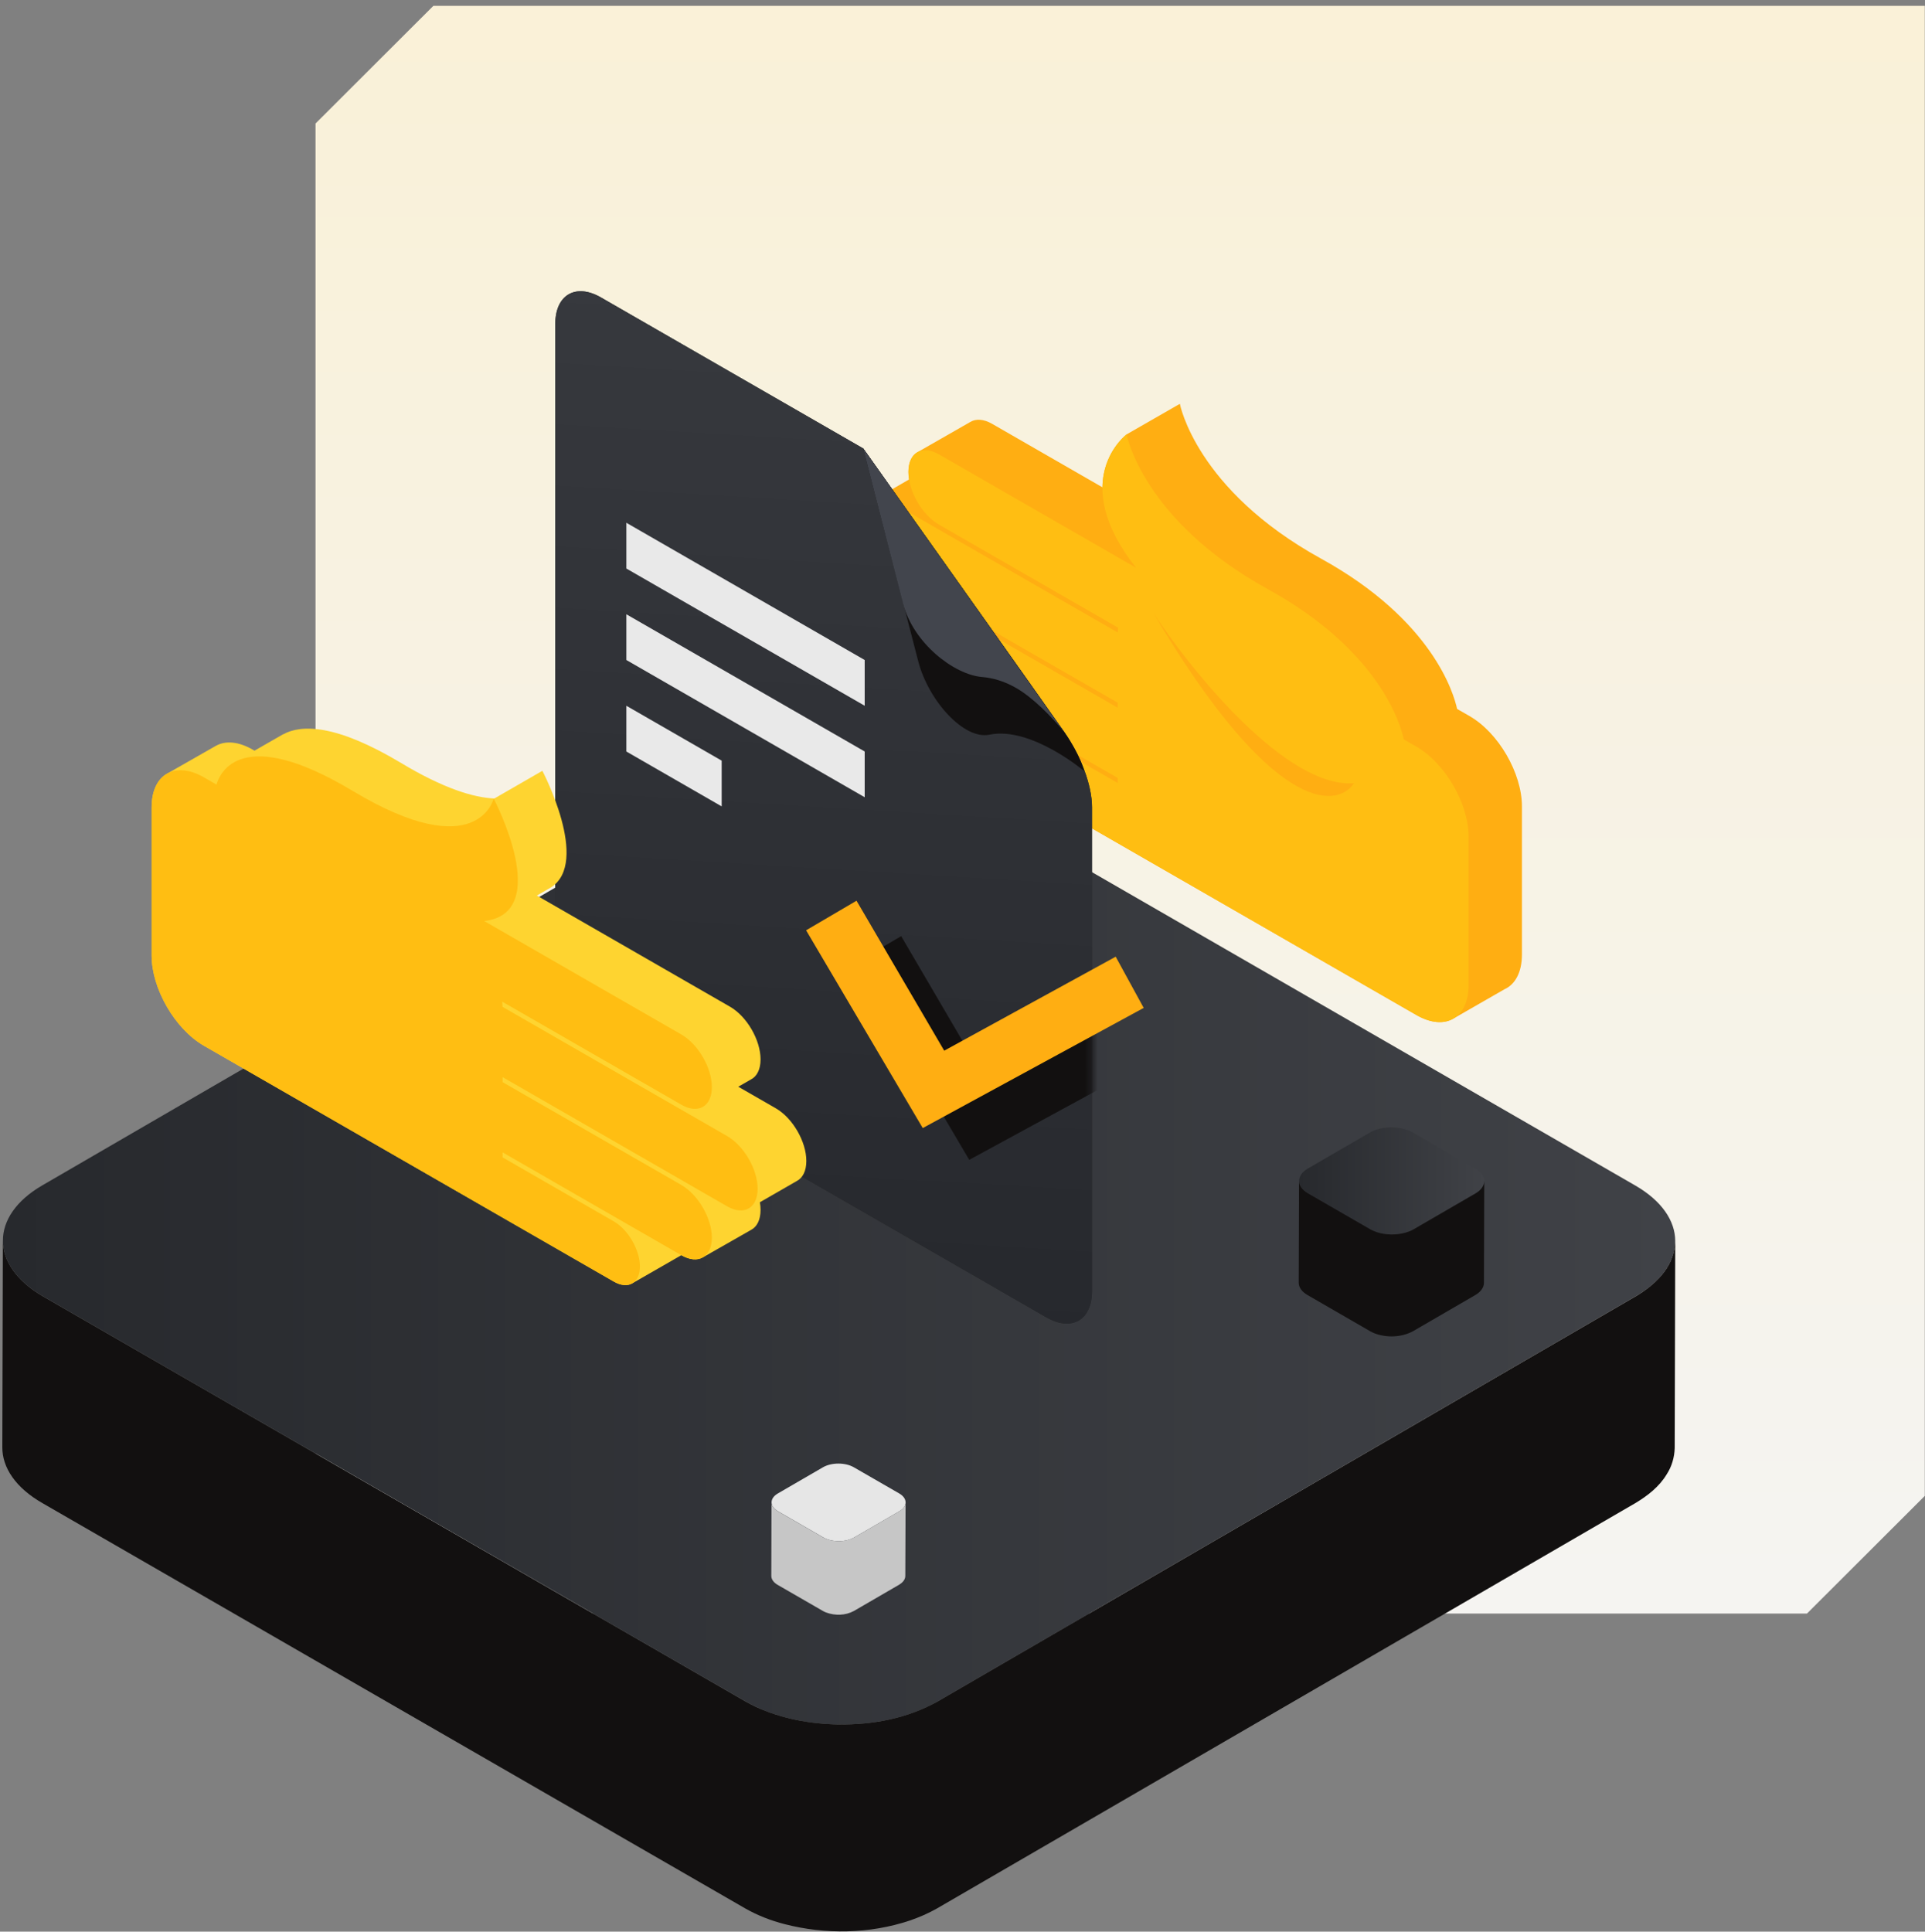 <?xml version="1.0" encoding="utf-8"?>
<svg xmlns="http://www.w3.org/2000/svg" width="292" height="293" viewBox="0 0 292 293" fill="none">
<rect x="0" y="0" width="292" height="293" fill="#808080" stroke="none"/>
<path d="M47.862 18.736L65.739 0.887H291.968V226.904L274.091 244.754H47.862V18.736Z" fill="url(#paint0_linear_24083_17059)"/>
<path d="M248.045 179.816C256.099 184.458 256.141 191.971 248.143 196.613L142.199 258.102C134.2 262.744 121.191 262.744 113.137 258.102L6.509 196.613C-1.545 191.971 -1.587 184.444 6.411 179.802L112.355 118.313C120.354 113.672 133.349 113.672 141.403 118.313L248.045 179.816Z" fill="url(#paint1_linear_24083_17059)"/>
<path d="M254.061 188.877C253.753 192.348 251.004 194.927 248.142 196.614L142.198 258.102C137.675 260.653 132.385 261.629 127.221 261.573C122.921 261.503 118.566 260.709 114.644 258.897C114.128 258.646 113.625 258.395 113.137 258.116L6.508 196.627C2.46 194.286 0.436 191.219 0.436 188.166L0.353 219.531C0.339 222.597 2.363 225.664 6.425 227.992L113.053 289.48C114.923 290.54 116.947 291.334 119.041 291.864C125.211 293.453 131.925 293.342 137.982 291.321C139.406 290.833 140.83 290.219 142.128 289.48L248.072 227.992C249.929 226.877 251.702 225.497 252.818 223.629C253.586 222.458 253.991 221.05 254.033 219.656L254.116 188.291C254.116 188.487 254.075 188.682 254.061 188.877Z" fill="#121010"/>
<path d="M223.797 177.263C225.605 178.297 225.605 179.982 223.821 181.017L214.4 186.479C212.617 187.514 209.701 187.514 207.918 186.479L198.424 180.993C196.617 179.958 196.617 178.273 198.4 177.239L207.821 171.776C209.605 170.741 212.52 170.741 214.303 171.776L223.797 177.263Z" fill="url(#paint2_linear_24083_17059)"/>
<path d="M225.145 179.165C225.121 179.983 224.494 180.633 223.819 181.018L214.398 186.481C213.675 186.89 212.831 187.107 211.988 187.203C210.615 187.347 209.121 187.155 207.892 186.481L198.398 180.994C197.506 180.465 197.048 179.791 197.048 179.117L197 194.566C197 195.24 197.458 195.938 198.349 196.444L207.843 201.93C208.06 202.05 208.277 202.147 208.494 202.243C210.349 202.941 212.566 202.869 214.325 201.93C214.374 201.906 223.771 196.443 223.819 196.419C224.47 196.034 225.097 195.385 225.097 194.591L225.145 179.165Z" fill="#121010"/>
<path d="M136.389 226.523C137.687 227.276 137.701 228.489 136.403 229.242L129.577 233.201C128.279 233.953 126.185 233.953 124.887 233.201L118.02 229.242C116.722 228.489 116.708 227.276 118.006 226.523L124.831 222.565C126.13 221.812 128.223 221.812 129.521 222.565L136.389 226.523Z" fill="#E6E6E6"/>
<path d="M137.365 227.889C137.351 228.488 136.891 228.948 136.402 229.241L129.576 233.2C129.046 233.493 128.432 233.646 127.832 233.73C126.827 233.827 125.766 233.688 124.873 233.2L118.005 229.241C117.349 228.865 117.028 228.363 117.028 227.875L117 239.041C117 239.529 117.321 240.03 117.977 240.407L124.845 244.366C124.998 244.449 125.152 244.533 125.319 244.589C126.673 245.091 128.264 245.049 129.535 244.352C129.576 244.324 136.36 240.393 136.402 240.365C136.877 240.072 137.323 239.626 137.323 239.041L137.365 227.889Z" fill="#C6C6C6"/>
<path d="M178.97 61.254L170.876 65.899L170.876 65.905C170.608 66.115 167.289 68.811 167.227 73.916L150.509 64.298C149.201 63.545 148.019 63.49 147.178 64.01L139.3 68.519C138.377 68.961 137.797 70.027 137.797 71.582C137.797 71.956 137.831 72.339 137.894 72.727L132.148 76.046L132.151 76.05C131.348 76.546 130.854 77.566 130.854 79.002C130.854 81.944 132.926 85.521 135.483 86.992L140.99 90.161L139.135 91.435C138.308 91.922 137.797 92.951 137.797 94.411C137.797 97.353 139.87 100.931 142.427 102.402L151.702 107.738L149.885 108.775C149.88 108.778 149.874 108.781 149.868 108.785L149.794 108.827L149.796 108.829C149.122 109.259 148.709 110.127 148.709 111.343C148.709 113.865 150.486 116.931 152.677 118.192L214.841 153.957C217.087 155.249 219.116 155.342 220.559 154.447L228.194 150.064C229.829 149.332 230.86 147.486 230.86 144.77V122.321C230.86 117.278 227.307 111.146 222.924 108.624L221.025 107.532C220.53 105.231 217.319 94.06 200.382 84.73C181.399 74.272 178.976 61.271 178.976 61.271L178.973 61.273L178.97 61.254Z" fill="#FFAE12"/>
<path d="M169.547 95.938C169.557 95.686 169.575 95.443 169.602 95.208L142.427 79.573C139.87 78.102 137.797 74.525 137.797 71.583C137.797 68.641 139.87 67.448 142.427 68.919L172.334 86.126C161.752 72.757 170.893 65.893 170.893 65.893C170.893 65.893 173.316 78.894 192.3 89.352C209.236 98.681 212.447 109.852 212.942 112.153L214.841 113.246C219.224 115.767 222.777 121.9 222.777 126.943V149.391C222.777 154.435 219.224 156.479 214.841 153.957L152.677 118.192C150.486 116.931 148.709 113.865 148.709 111.343C148.709 108.822 150.486 107.8 152.677 109.06L169.541 118.763V118.002L142.427 102.402C139.87 100.931 137.797 97.354 137.797 94.412C137.797 91.47 139.87 90.277 142.427 91.748L169.541 107.348V106.587L135.483 86.992C132.926 85.521 130.854 81.944 130.854 79.002C130.854 76.06 132.926 74.868 135.483 76.339L169.547 95.938Z" fill="#FFBE12"/>
<path d="M174.947 92.969C180.814 101.896 195.114 119.562 205.378 118.805C202.692 122.811 192.844 123.253 174.947 92.969Z" fill="#FFAE12"/>
<path d="M84.233 49.131C84.233 44.713 87.335 42.917 91.161 45.12L130.926 68.014C130.926 68.014 159.061 107.612 161.455 111.059C163.85 114.505 165.646 118.986 165.646 122.47C165.646 125.264 165.646 175.903 165.646 195.839C165.646 200.257 162.544 202.023 158.718 199.82L91.161 160.924C87.335 158.721 84.233 153.354 84.233 148.935L84.233 49.131Z" fill="#272727"/>
<path d="M161.456 111.096L130.926 68.014L139.28 100.281C140.82 106.266 146.204 112.239 150.082 111.44C156.401 110.139 164.449 116.955 164.449 116.955C164.449 116.955 163.851 114.542 161.456 111.096Z" fill="#121010"/>
<path d="M84.233 49.131C84.233 44.713 87.335 42.917 91.161 45.12L130.926 68.014C130.926 68.014 159.061 107.612 161.455 111.059C163.85 114.505 165.646 118.986 165.646 122.47C165.646 125.264 165.646 175.903 165.646 195.839C165.646 200.257 162.544 202.023 158.718 199.82L91.161 160.924C87.335 158.721 84.233 153.354 84.233 148.935L84.233 49.131Z" fill="url(#paint3_linear_24083_17059)"/>
<path d="M161.456 111.096L130.926 68.014L139.28 100.281C140.82 106.266 146.204 112.239 150.082 111.44C156.401 110.139 164.449 116.955 164.449 116.955C164.449 116.955 163.851 114.542 161.456 111.096Z" fill="#121010"/>
<mask id="mask0_24083_17059" style="mask-type:alpha" maskUnits="userSpaceOnUse" x="84" y="44" width="82" height="157">
<path d="M84.233 49.131C84.233 44.713 87.335 42.917 91.161 45.12L130.926 68.014C130.926 68.014 159.061 107.612 161.455 111.059C163.85 114.505 165.646 118.986 165.646 122.47C165.646 125.264 165.646 175.903 165.646 195.839C165.646 200.257 162.544 202.023 158.718 199.82L91.161 160.924C87.335 158.721 84.233 153.354 84.233 148.935L84.233 49.131Z" fill="#FDBB2B"/>
</mask>
<g mask="url(#mask0_24083_17059)">
<path fill-rule="evenodd" clip-rule="evenodd" d="M129.5 146.22L134.299 143.405L136.698 141.998L150.09 164.88L176.245 150.552L177.578 152.989L180.243 157.863L147.024 175.929L129.5 146.22Z" fill="#121010"/>
<path fill-rule="evenodd" clip-rule="evenodd" d="M131.164 107.051L95.008 86.234L95.008 79.295L131.164 100.112L131.164 107.051Z" fill="#E9E9E9"/>
<path fill-rule="evenodd" clip-rule="evenodd" d="M131.164 120.928L95.008 100.111L95.008 93.172L131.164 113.989L131.164 120.928Z" fill="#E9E9E9"/>
<path fill-rule="evenodd" clip-rule="evenodd" d="M109.47 122.316L95.008 113.99L95.008 107.051L109.47 115.378L109.47 122.316Z" fill="#E9E9E9"/>
</g>
<path fill-rule="evenodd" clip-rule="evenodd" d="M122.276 141.111L127.374 138.12L129.923 136.625L143.227 159.369L169.237 145.115L170.653 147.704L173.485 152.882L139.97 171.109L122.276 141.111Z" fill="#FFAE12"/>
<path d="M161.456 111.096L130.926 68.014L136.978 91.532C138.518 97.517 144.667 102.33 148.977 102.691C150.577 102.825 152.325 103.311 154.152 104.363C156.592 105.768 159.479 108.618 161.456 111.096Z" fill="#42454D"/>
<path d="M122.312 176.102C122.312 177.62 121.76 178.672 120.875 179.133L115.268 182.36C115.334 182.754 115.368 183.143 115.368 183.522C115.368 185.034 114.82 186.084 113.94 186.548L106.627 190.717C105.789 191.201 104.63 191.132 103.35 190.396L103.345 190.393L95.975 194.626C95.252 195.084 94.231 195.042 93.1 194.391L30.936 158.626C26.553 156.104 23 149.971 23 144.928V122.48C23 119.898 23.931 118.102 25.428 117.302L32.761 113.12L32.761 113.122C34.193 112.326 36.157 112.456 38.324 113.703L38.604 113.864L42.929 111.382L42.947 111.389C45.641 109.899 50.856 109.743 60.866 115.747C67.284 119.597 71.809 120.977 74.987 121.118L82.27 116.922L82.271 116.928L82.272 116.92C82.272 116.92 89.575 130.808 83.569 134.609L83.569 134.61L83.546 134.623C83.446 134.686 83.341 134.746 83.233 134.803L81.43 135.84L110.739 152.703C113.295 154.174 115.368 157.751 115.368 160.693C115.368 162.231 114.802 163.29 113.896 163.742L111.99 164.837L117.683 168.112C120.239 169.583 122.312 173.161 122.312 176.102Z" fill="#FED430"/>
<path d="M76.229 152.722C76.22 152.461 76.202 152.196 76.175 151.93L103.35 167.565C105.907 169.036 107.98 167.844 107.98 164.902C107.98 161.96 105.907 158.383 103.35 156.912L73.442 139.705C84.025 138.512 74.884 121.129 74.884 121.129C74.884 121.129 72.461 131.342 53.477 119.956C36.541 109.798 33.33 117.274 32.835 119.005L30.936 117.912C26.553 115.391 23 117.435 23 122.478L23 144.926C23 149.97 26.553 156.102 30.936 158.624L93.1 194.389C95.291 195.65 97.068 194.628 97.068 192.106C97.068 189.585 95.291 186.518 93.1 185.258L76.236 175.555V174.794L103.35 190.394C105.907 191.865 107.98 190.673 107.98 187.731C107.98 184.789 105.907 181.212 103.35 179.741L76.236 164.141V163.38L110.294 182.975C112.851 184.446 114.923 183.253 114.923 180.311C114.923 177.369 112.851 173.792 110.294 172.321L76.229 152.722Z" fill="#FFBE12"/>
<defs>
<linearGradient id="paint0_linear_24083_17059" x1="166.85" y1="-14.223" x2="166.85" y2="268.695" gradientUnits="userSpaceOnUse">
<stop stop-color="#FAF1D6"/>
<stop offset="1" stop-color="#F4F4F4"/>
</linearGradient>
<linearGradient id="paint1_linear_24083_17059" x1="0.442" y1="188.219" x2="254.114" y2="188.219" gradientUnits="userSpaceOnUse">
<stop stop-color="#27292D"/>
<stop offset="1" stop-color="#404247"/>
</linearGradient>
<linearGradient id="paint2_linear_24083_17059" x1="197.042" y1="179.144" x2="225.143" y2="179.144" gradientUnits="userSpaceOnUse">
<stop stop-color="#27292D"/>
<stop offset="1" stop-color="#404247"/>
</linearGradient>
<linearGradient id="paint3_linear_24083_17059" x1="84.233" y1="41.131" x2="74.708" y2="198.297" gradientUnits="userSpaceOnUse">
<stop stop-color="#37393E"/>
<stop offset="1" stop-color="#26282D"/>
</linearGradient>
</defs>
</svg>